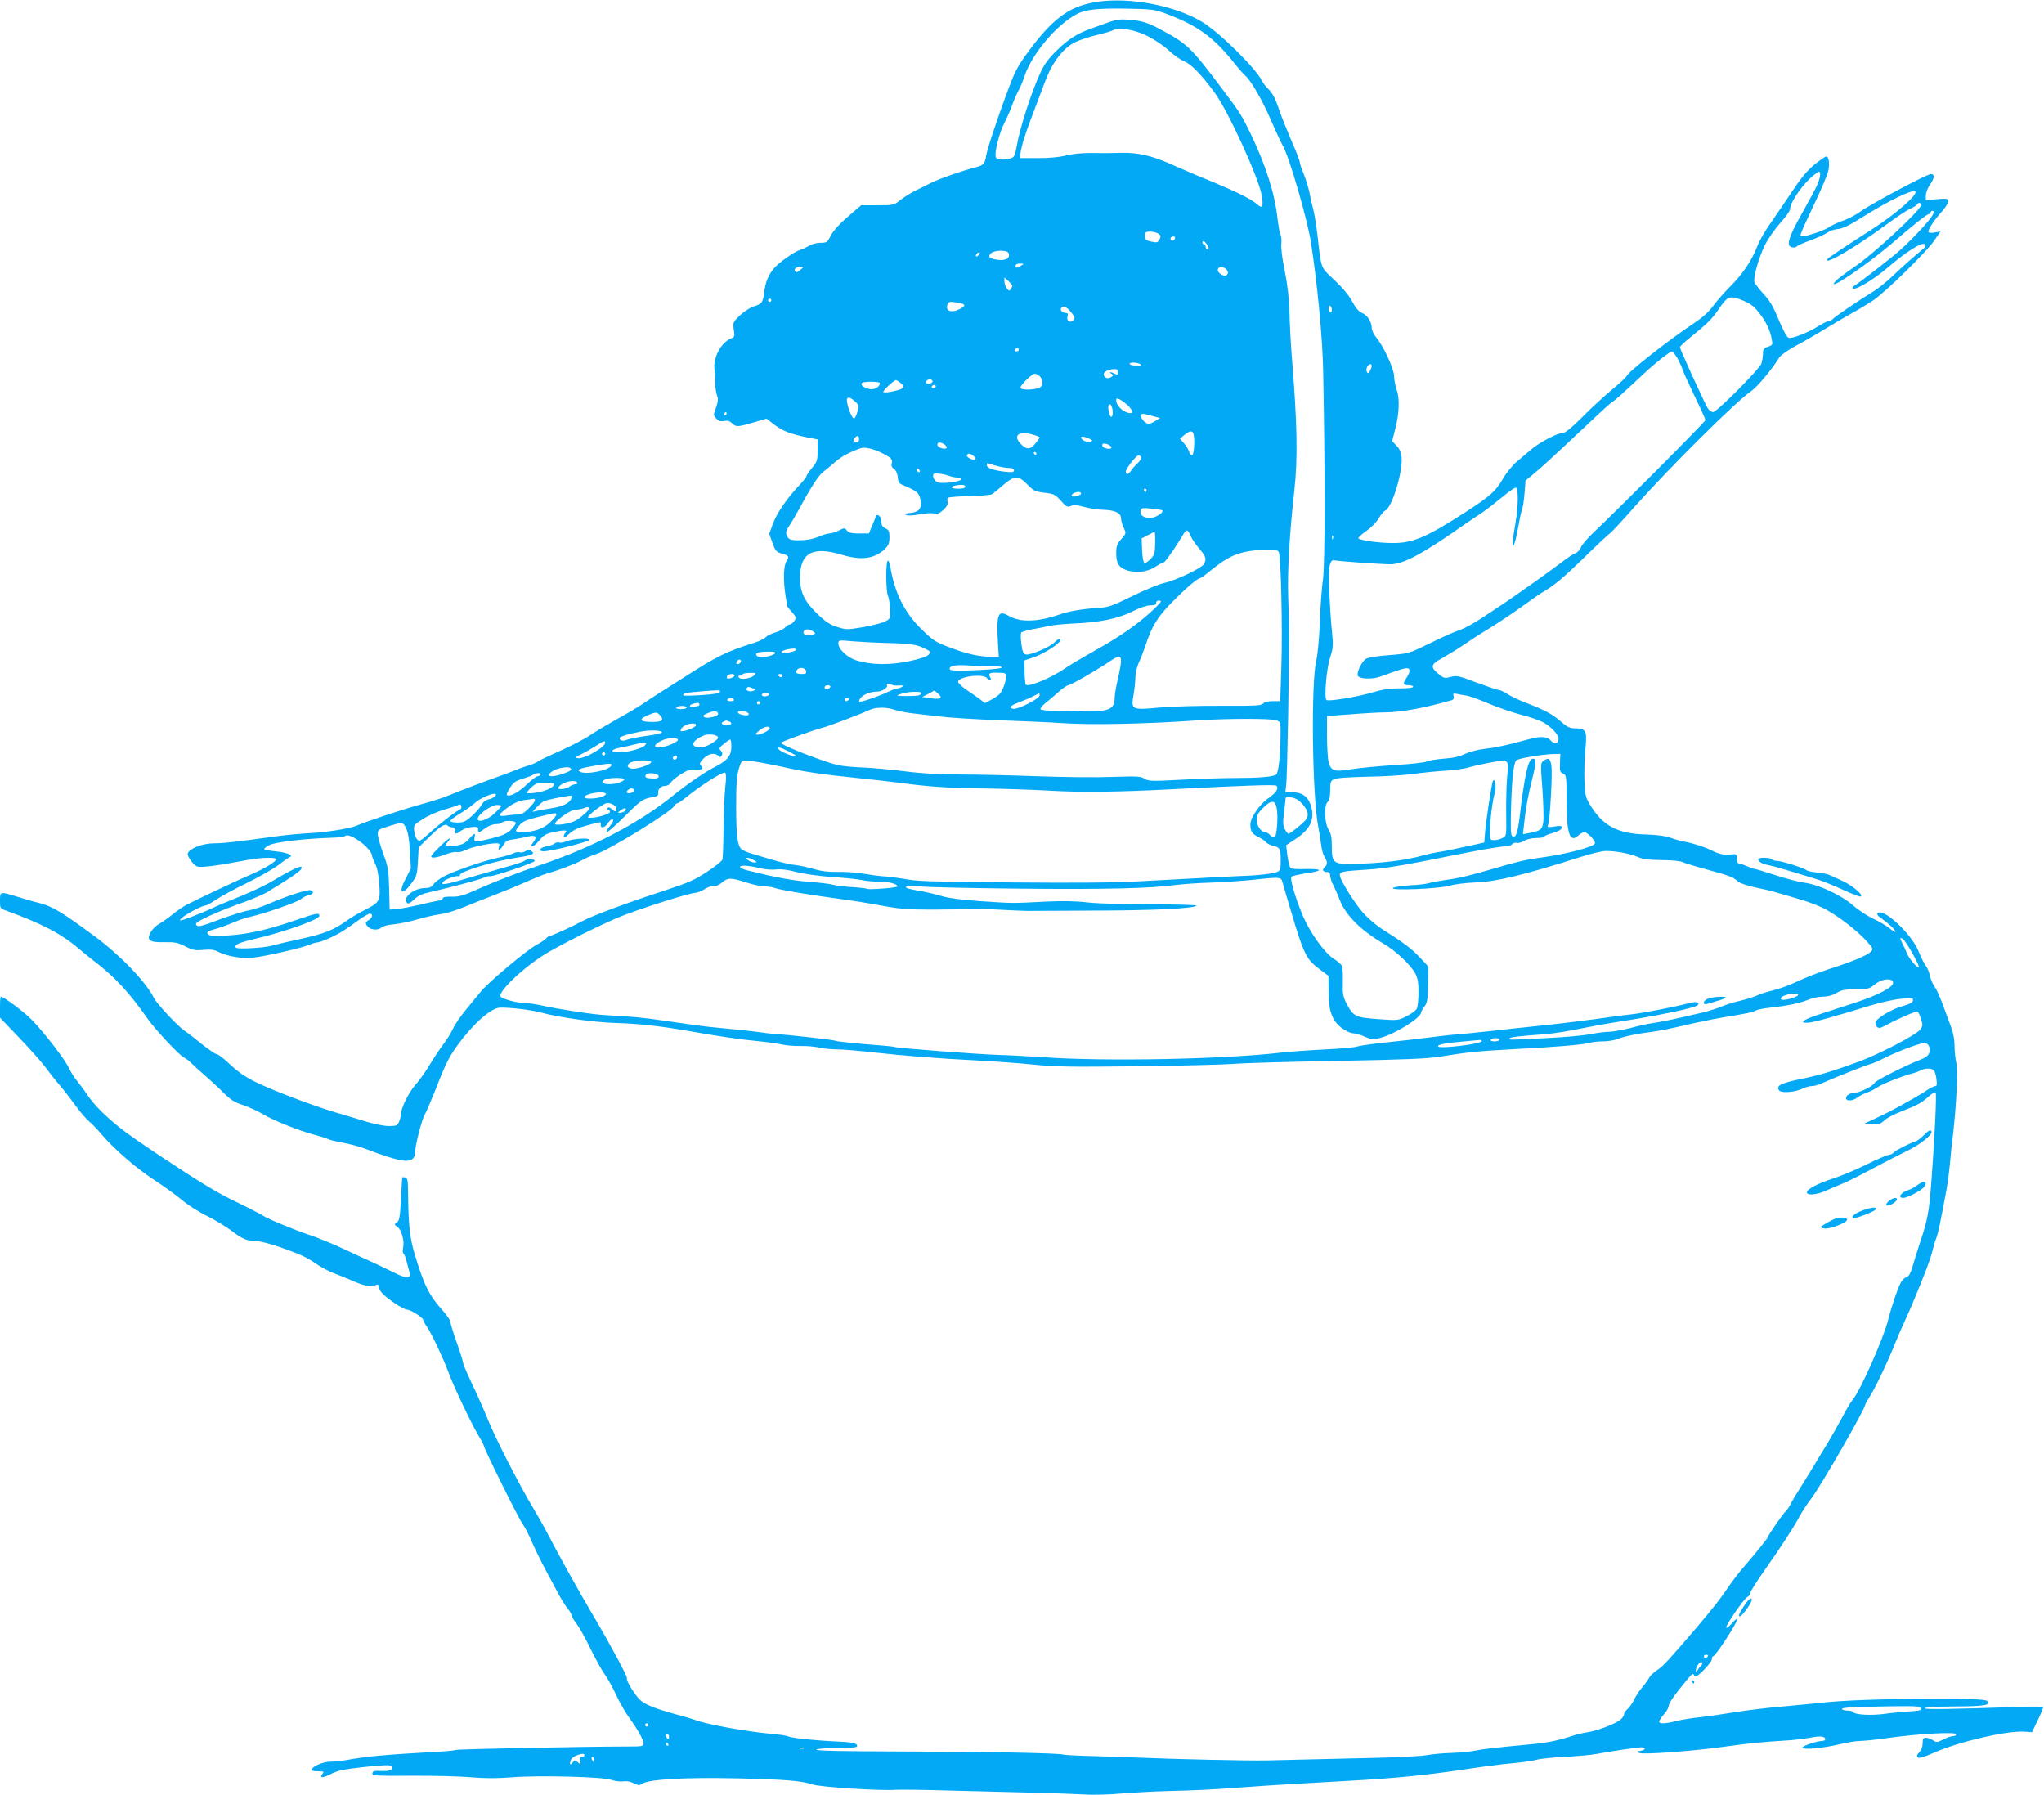 <?xml version="1.0" standalone="no"?>
<!DOCTYPE svg PUBLIC "-//W3C//DTD SVG 20010904//EN"
 "http://www.w3.org/TR/2001/REC-SVG-20010904/DTD/svg10.dtd">
<svg version="1.0" xmlns="http://www.w3.org/2000/svg"
 width="1280pt" height="1124pt" viewBox="0 0 1280 1124"
 preserveAspectRatio="xMidYMid meet">
<g transform="translate(0,1124) scale(0.1,-0.1)"
fill="#03a9f4" stroke="none">
<path d="M6880 11230 c-170 -24 -270 -91 -415 -279 -68 -89 -100 -140 -125
-203 -65 -164 -157 -434 -164 -480 -8 -52 -17 -63 -61 -74 -71 -17 -234 -73
-282 -98 -29 -14 -76 -38 -105 -52 -28 -14 -69 -40 -91 -57 -38 -31 -42 -32
-142 -32 l-102 0 -47 -40 c-85 -72 -126 -115 -146 -155 -19 -37 -24 -40 -62
-40 -22 0 -55 -8 -72 -19 -17 -10 -42 -22 -56 -26 -37 -11 -133 -79 -164 -116
-35 -42 -53 -86 -61 -153 -8 -61 -13 -68 -68 -86 -22 -7 -59 -32 -84 -55 -43
-42 -44 -44 -38 -89 7 -42 5 -46 -17 -55 -60 -23 -113 -119 -104 -190 3 -25 5
-67 5 -92 0 -25 5 -58 11 -74 8 -22 7 -39 -6 -76 -17 -47 -17 -49 1 -69 15
-16 27 -20 49 -16 22 5 35 1 52 -15 25 -24 32 -23 146 10 l68 20 52 -40 c53
-39 100 -57 211 -79 l57 -11 0 -69 c0 -63 -3 -71 -35 -110 -19 -23 -35 -46
-35 -52 0 -5 -22 -33 -49 -61 -76 -82 -136 -169 -161 -237 l-23 -62 20 -56
c18 -50 24 -58 56 -67 48 -13 51 -19 32 -49 -19 -29 -21 -124 -5 -221 5 -33
10 -61 10 -62 0 -1 13 -17 30 -36 27 -31 28 -35 14 -55 -8 -12 -21 -22 -28
-22 -7 0 -21 -8 -30 -19 -9 -10 -37 -24 -61 -31 -24 -7 -51 -20 -60 -30 -8 -9
-41 -25 -73 -35 -173 -54 -238 -87 -437 -215 -44 -28 -103 -65 -131 -83 -29
-18 -83 -53 -120 -78 -38 -26 -116 -72 -173 -103 -57 -32 -131 -76 -164 -98
-33 -23 -114 -65 -181 -95 -66 -29 -131 -60 -145 -69 -14 -10 -39 -20 -55 -25
-17 -4 -58 -18 -91 -32 -33 -13 -107 -41 -165 -61 -58 -21 -139 -52 -180 -68
-110 -45 -134 -53 -255 -87 -108 -30 -351 -111 -390 -130 -36 -17 -188 -42
-290 -47 -55 -3 -147 -11 -205 -19 -276 -38 -341 -45 -397 -45 -64 0 -137 -24
-161 -53 -11 -13 -9 -21 10 -51 13 -20 33 -39 46 -42 21 -6 124 6 237 28 113
21 153 27 203 27 28 1 52 -3 52 -8 0 -15 -74 -60 -165 -99 -88 -38 -308 -142
-393 -185 -24 -12 -66 -41 -94 -64 -28 -23 -66 -49 -84 -59 -18 -10 -41 -33
-50 -50 -28 -51 -9 -65 85 -63 66 1 84 -2 131 -26 47 -24 62 -27 114 -22 46 4
68 1 95 -13 56 -28 147 -43 215 -36 79 9 302 60 351 80 20 9 45 16 55 16 9 0
46 14 81 30 63 30 83 43 183 115 27 19 55 35 62 35 21 0 17 -28 -6 -40 -24
-13 -25 -23 -4 -44 19 -20 68 -21 83 -2 6 7 41 16 77 19 36 4 103 17 148 31
44 13 106 27 136 31 52 7 116 28 240 80 30 12 93 37 140 55 47 18 126 51 175
73 50 22 104 44 120 48 70 19 178 60 217 82 24 14 66 32 95 41 84 28 474 268
486 301 4 8 11 15 17 15 6 0 34 19 63 43 91 74 228 160 239 149 6 -6 6 -38 0
-88 -5 -44 -10 -160 -11 -259 -1 -99 -4 -188 -7 -197 -3 -9 -46 -44 -96 -76
-76 -51 -118 -69 -267 -118 -222 -72 -451 -157 -510 -189 -65 -35 -197 -95
-209 -95 -5 0 -15 -7 -23 -16 -7 -8 -33 -26 -58 -39 -60 -31 -298 -231 -348
-291 -21 -26 -65 -79 -97 -118 -32 -39 -68 -91 -79 -116 -11 -25 -39 -70 -62
-100 -23 -30 -61 -88 -85 -128 -24 -40 -63 -95 -87 -122 -43 -48 -93 -150 -93
-189 0 -11 -5 -32 -12 -46 -10 -22 -17 -25 -63 -25 -28 0 -89 12 -136 26 -46
14 -127 39 -180 54 -117 33 -365 125 -474 175 -99 44 -144 74 -217 142 -31 29
-63 53 -71 53 -8 0 -49 28 -92 62 -43 35 -92 73 -109 84 -45 31 -172 167 -192
206 -51 101 -210 267 -371 386 -205 151 -264 187 -343 207 -36 9 -100 27 -143
41 -107 33 -107 33 -107 -25 0 -49 0 -49 43 -64 218 -79 344 -145 451 -237 23
-19 61 -51 86 -70 138 -105 226 -200 345 -369 45 -65 194 -224 224 -240 14 -8
35 -23 47 -35 11 -12 51 -48 89 -81 38 -33 92 -83 119 -111 40 -40 66 -56 119
-73 37 -13 93 -38 124 -57 66 -40 230 -105 323 -129 35 -9 73 -21 83 -26 10
-6 53 -16 97 -24 43 -8 107 -25 142 -39 100 -39 185 -66 232 -72 49 -7 76 11
76 53 0 42 39 195 59 233 11 19 38 82 61 140 70 179 90 219 143 293 96 133
211 236 267 238 61 2 191 -13 255 -30 118 -32 337 -62 475 -66 135 -4 273 -19
440 -48 199 -35 338 -56 450 -66 52 -5 117 -14 143 -20 27 -6 81 -11 120 -10
40 1 92 -4 117 -10 25 -6 74 -11 110 -11 36 0 144 -9 240 -20 198 -22 383 -36
646 -50 100 -5 253 -16 342 -25 135 -14 237 -16 643 -11 266 3 543 10 614 15
72 6 369 14 660 19 394 7 554 14 625 25 175 29 244 36 450 47 279 14 450 29
491 40 19 6 57 10 86 10 29 0 70 6 90 14 46 18 124 34 221 46 40 5 128 23 195
39 67 16 176 39 242 50 167 28 187 32 210 44 11 6 52 14 90 18 110 12 186 28
237 49 26 11 68 20 94 20 31 0 59 8 83 22 28 18 52 23 106 24 98 1 98 1 139
33 45 36 111 39 111 7 0 -27 -95 -77 -229 -121 -61 -20 -162 -53 -224 -73
-112 -36 -144 -59 -77 -55 33 2 162 38 390 108 67 20 153 39 194 42 67 6 73 4
70 -12 -3 -13 -23 -23 -67 -35 -64 -18 -157 -73 -167 -99 -3 -8 1 -21 8 -29
13 -12 20 -11 53 7 91 48 194 92 202 87 5 -3 15 -23 22 -46 12 -37 12 -43 -6
-67 -24 -32 -258 -154 -384 -200 -182 -66 -246 -85 -365 -109 -125 -26 -156
-43 -133 -72 15 -17 104 -10 148 13 16 8 41 15 55 15 15 0 41 7 58 15 68 31
283 117 307 122 14 3 55 20 93 40 75 38 221 93 248 93 26 0 41 -33 30 -63 -7
-18 -26 -31 -65 -46 -79 -29 -276 -130 -276 -140 0 -14 -90 -61 -117 -61 -32
0 -63 -17 -63 -35 0 -21 42 -19 71 3 13 11 40 24 59 31 19 6 51 22 70 35 33
22 150 68 215 85 17 4 40 13 52 19 25 14 62 15 80 4 7 -5 16 -29 19 -55 5 -37
4 -47 -7 -47 -8 0 -32 -12 -54 -27 -35 -24 -108 -66 -220 -126 -16 -9 -61 -31
-100 -49 l-70 -33 49 -3 c41 -3 53 1 76 23 14 14 61 39 103 55 103 40 131 55
176 96 25 22 40 30 43 22 6 -17 -7 -287 -26 -538 -15 -208 -24 -258 -76 -410
-15 -47 -35 -111 -44 -142 -11 -38 -22 -59 -35 -63 -11 -3 -26 -16 -34 -29
-18 -27 -59 -146 -82 -236 -32 -126 -176 -449 -224 -505 -10 -11 -41 -63 -68
-115 -28 -52 -69 -124 -91 -160 -22 -36 -62 -101 -88 -145 -27 -44 -60 -98
-74 -120 -42 -66 -49 -78 -70 -117 -11 -20 -24 -40 -30 -43 -11 -7 -110 -150
-110 -160 0 -6 -84 -110 -154 -190 -24 -27 -65 -81 -92 -120 -54 -80 -89 -124
-191 -245 -183 -214 -220 -254 -255 -276 -20 -13 -43 -34 -49 -46 -7 -13 -26
-40 -43 -60 -18 -20 -42 -56 -53 -80 -12 -24 -31 -51 -43 -60 -11 -10 -20 -24
-20 -31 0 -8 -9 -22 -20 -32 -28 -26 -148 -72 -206 -80 -27 -4 -69 -14 -94
-22 -92 -30 -156 -44 -254 -53 -233 -22 -314 -31 -359 -41 -26 -6 -91 -12
-145 -14 -53 -1 -124 -8 -157 -14 -33 -6 -179 -14 -325 -17 -283 -7 -479 -11
-680 -16 -123 -2 -548 7 -785 17 -66 3 -200 7 -298 10 -98 2 -181 7 -186 9
-15 10 -493 19 -1018 20 -350 1 -532 4 -530 11 1 6 52 10 126 10 83 0 126 4
128 11 6 18 -26 26 -117 30 -139 6 -283 21 -310 31 -14 6 -61 14 -105 17 -159
14 -412 60 -481 87 -16 6 -69 22 -119 35 -141 39 -201 63 -233 97 -35 38 -84
121 -76 129 6 7 -104 212 -214 398 -83 140 -217 380 -284 510 -21 41 -62 113
-90 160 -84 139 -233 430 -278 541 -23 57 -68 160 -101 228 -32 68 -59 130
-59 138 0 8 -18 66 -40 128 -22 62 -40 121 -40 130 0 9 -21 40 -47 69 -86 95
-119 162 -177 357 -29 96 -38 180 -40 354 -1 105 -3 120 -18 123 -10 2 -18 2
-19 0 -1 -2 -4 -63 -8 -135 -6 -113 -10 -135 -25 -146 -18 -13 -18 -14 3 -29
26 -19 45 -88 35 -131 -3 -16 -2 -32 3 -36 5 -3 14 -26 20 -51 6 -25 14 -55
18 -67 12 -38 -20 -39 -88 -5 -34 17 -91 44 -127 61 -36 16 -124 57 -195 90
-72 34 -171 74 -220 90 -86 28 -269 104 -290 121 -5 4 -53 29 -105 55 -146 71
-159 79 -245 130 -131 78 -455 294 -530 353 -105 83 -172 150 -218 217 -22 33
-53 74 -68 92 -15 18 -36 52 -47 75 -22 50 -150 217 -231 301 -46 48 -178 147
-196 147 -3 0 -5 -30 -5 -66 l0 -66 121 -126 c67 -70 140 -152 162 -182 22
-30 61 -80 87 -110 26 -30 72 -89 102 -131 31 -42 69 -86 84 -98 16 -13 51
-49 79 -82 77 -91 215 -211 328 -285 56 -36 135 -93 175 -126 39 -33 111 -79
160 -102 48 -24 114 -64 148 -89 72 -55 101 -67 157 -67 23 0 93 -18 155 -40
129 -46 158 -59 227 -106 28 -19 73 -43 100 -53 28 -11 83 -33 123 -50 74 -33
114 -40 145 -27 12 6 17 4 17 -7 0 -8 9 -26 20 -40 26 -33 137 -107 160 -107
22 0 100 -50 100 -64 0 -5 12 -27 26 -47 29 -42 105 -205 134 -285 27 -76 143
-320 184 -388 20 -33 36 -64 36 -68 0 -17 219 -458 243 -490 14 -18 39 -67 56
-108 18 -41 55 -118 83 -170 28 -52 66 -124 85 -159 19 -35 45 -77 58 -93 14
-16 25 -35 25 -42 0 -7 13 -30 29 -50 16 -20 55 -89 86 -153 32 -65 72 -138
90 -163 18 -25 52 -85 74 -133 23 -49 59 -112 80 -140 53 -73 91 -140 91 -163
0 -18 -8 -19 -117 -19 -229 0 -1038 -16 -1055 -21 -9 -3 -43 -7 -75 -9 -399
-23 -473 -30 -622 -56 -30 -5 -73 -9 -95 -9 -42 0 -107 -28 -114 -48 -2 -8 11
-12 38 -12 37 0 41 -2 30 -15 -23 -28 -1 -29 52 -2 43 22 82 30 211 44 125 13
160 14 169 5 20 -20 -9 -33 -67 -30 -40 2 -50 0 -53 -14 -3 -16 16 -17 240
-16 134 1 302 -3 373 -9 92 -8 167 -8 255 -1 169 14 573 4 630 -16 23 -8 57
-12 75 -9 20 3 44 -1 64 -12 29 -14 35 -15 54 -2 41 27 276 40 586 33 309 -7
411 -15 481 -39 49 -16 424 -40 520 -33 30 2 188 0 350 -5 162 -4 394 -10 515
-13 121 -3 263 -8 315 -11 52 -4 158 -1 235 6 77 6 203 13 280 15 171 4 284 9
480 24 176 13 398 26 655 40 297 16 493 36 740 73 91 14 220 31 287 37 67 6
137 16 155 22 18 6 96 14 173 18 77 4 167 12 200 18 90 17 258 42 283 42 32 0
27 -18 -5 -22 -25 -4 -26 -5 -9 -13 27 -12 337 11 543 40 152 21 208 27 412
40 35 3 90 10 122 16 59 12 89 8 89 -11 0 -5 -8 -10 -17 -10 -35 0 -132 -33
-126 -43 8 -14 131 -2 233 22 47 12 105 21 130 21 25 0 108 9 185 20 180 25
415 38 415 22 0 -7 -9 -12 -20 -12 -12 0 -39 -9 -61 -21 -37 -19 -42 -19 -64
-5 -14 9 -33 16 -45 16 -16 0 -20 -6 -20 -35 0 -22 -8 -43 -21 -56 -15 -15
-18 -24 -10 -32 8 -8 38 1 106 31 155 68 452 137 560 130 l50 -3 36 75 c20 41
35 78 33 81 -2 4 -57 5 -121 3 -474 -16 -623 -18 -620 -9 2 6 76 10 191 11
187 1 226 8 199 35 -24 24 -795 16 -1028 -11 -49 -5 -166 -17 -260 -25 -93 -8
-224 -24 -290 -35 -66 -11 -163 -25 -215 -31 -52 -5 -120 -16 -151 -24 -68
-18 -109 -19 -109 -4 0 6 14 27 30 46 17 18 30 43 30 54 0 11 28 55 62 97 90
112 87 110 98 92 8 -12 19 -6 60 35 27 27 50 57 50 67 0 10 4 18 8 18 15 0
152 212 152 233 -1 6 -16 -6 -35 -27 -19 -22 -35 -33 -35 -25 0 19 111 179
132 190 10 5 18 17 18 25 0 8 42 74 93 147 101 143 176 258 220 340 16 29 48
77 71 107 57 73 336 559 336 584 0 4 15 30 33 59 37 60 111 216 157 332 18 44
45 107 61 140 15 33 35 78 44 100 77 184 115 284 125 328 7 29 18 68 26 87 12
31 25 95 64 305 6 33 16 105 21 160 5 55 13 136 19 180 21 178 32 406 21 450
-6 24 -11 71 -11 105 0 40 -8 83 -23 123 -13 34 -29 78 -36 97 -34 94 -51 131
-69 157 -11 16 -23 45 -27 66 -4 20 -15 48 -25 60 -10 13 -31 54 -45 90 -44
110 -221 275 -256 240 -7 -7 0 -18 23 -33 44 -31 88 -72 88 -83 0 -5 -17 5
-39 22 -21 17 -67 44 -102 60 -35 16 -93 54 -128 85 -75 64 -215 129 -305 140
-32 4 -112 25 -179 47 -66 21 -124 39 -130 39 -5 0 -23 6 -40 14 -18 8 -41 16
-52 18 -15 3 -20 11 -18 31 2 25 -7 33 -32 27 -33 -7 -77 1 -115 20 -49 25
-115 47 -180 60 -25 4 -65 16 -90 25 -29 11 -83 18 -150 20 -184 5 -276 55
-358 195 -23 39 -27 58 -30 145 -2 55 1 143 6 195 12 114 4 130 -63 130 -34 0
-50 7 -91 43 -56 48 -104 73 -219 117 -44 17 -97 42 -117 56 -21 13 -44 24
-52 24 -8 0 -70 21 -138 46 -113 43 -126 46 -163 36 -37 -10 -43 -9 -75 17
-55 44 -51 62 21 100 33 19 91 54 128 79 36 25 113 75 171 110 58 36 149 97
203 136 54 39 106 75 115 81 80 45 138 93 272 224 85 83 158 151 161 151 4 0
74 75 155 167 227 254 631 656 730 724 38 26 127 132 176 210 9 15 54 47 100
72 46 24 126 70 178 102 52 32 131 78 175 103 44 24 105 61 135 81 74 49 333
302 382 374 l40 58 -35 -6 c-19 -4 -37 -3 -40 2 -7 12 33 73 85 130 21 24 38
51 38 62 0 18 -5 19 -70 14 l-70 -6 0 29 c0 16 11 46 25 66 30 44 32 68 6 68
-24 0 -375 -187 -440 -234 -27 -20 -76 -46 -108 -57 -32 -11 -74 -30 -94 -44
-32 -21 -136 -55 -168 -55 -14 0 -9 13 83 208 42 88 80 179 85 201 10 46 4 91
-13 91 -6 0 -39 -23 -73 -50 -45 -37 -83 -82 -140 -168 -43 -64 -104 -154
-136 -200 -33 -46 -70 -110 -82 -143 -36 -92 -90 -172 -168 -251 -40 -40 -90
-97 -111 -126 -26 -36 -67 -72 -120 -107 -155 -103 -409 -302 -419 -329 -3 -7
-45 -47 -94 -87 -48 -40 -132 -117 -185 -171 -63 -63 -105 -98 -119 -98 -34 0
-146 -58 -199 -103 -27 -23 -69 -59 -94 -80 -25 -21 -64 -69 -85 -106 -45 -77
-82 -110 -233 -207 -245 -158 -329 -194 -455 -194 -83 0 -203 16 -216 29 -4 4
17 24 47 45 32 22 66 56 80 81 14 23 32 45 40 48 43 17 112 244 103 335 -3 29
-13 53 -32 72 l-27 28 21 83 c24 96 27 187 6 244 -8 22 -14 58 -15 80 0 45
-67 190 -113 244 -15 18 -27 44 -27 57 0 39 -26 80 -60 94 -21 9 -40 30 -62
72 -20 38 -60 86 -111 134 -90 85 -82 64 -107 284 -6 52 -17 120 -24 150 -8
30 -20 82 -26 115 -7 33 -23 85 -36 116 -13 31 -24 64 -24 72 0 9 -25 73 -56
144 -30 70 -63 153 -73 183 -23 71 -43 110 -71 135 -12 11 -29 33 -36 48 -45
85 -268 305 -378 371 -166 100 -443 154 -646 126z m420 -75 c200 -74 304 -150
437 -320 22 -27 48 -57 58 -65 36 -30 108 -153 161 -276 30 -69 65 -145 78
-168 39 -67 152 -455 175 -601 41 -263 73 -599 77 -810 12 -593 12 -1204 -1
-1300 -8 -55 -17 -179 -20 -275 -4 -97 -14 -202 -22 -235 -34 -137 -26 -844
12 -1040 7 -38 16 -92 19 -119 3 -27 13 -60 21 -72 19 -29 19 -48 0 -64 -18
-15 -11 -30 16 -30 13 0 19 -7 19 -23 0 -12 9 -41 21 -62 11 -22 29 -62 39
-90 36 -94 133 -191 272 -272 78 -45 173 -135 201 -188 16 -31 20 -58 20 -120
0 -45 -5 -90 -11 -101 -6 -11 -35 -32 -64 -47 -52 -26 -54 -27 -175 -18 -143
10 -158 17 -198 93 -25 47 -28 63 -26 137 1 47 -1 92 -4 101 -3 9 -27 31 -54
48 -60 39 -154 172 -198 282 -44 106 -76 221 -66 231 5 5 46 14 91 21 45 6 82
15 82 20 0 6 -37 8 -85 7 -47 -2 -89 1 -94 6 -5 6 -14 40 -19 77 l-8 66 62 41
c95 62 123 133 88 221 -19 48 -55 70 -114 70 l-41 0 5 43 c4 23 9 227 13 452
7 491 7 526 0 725 -6 155 8 396 38 665 23 210 19 422 -16 850 -6 72 -12 191
-14 266 -3 95 -12 176 -30 265 -16 76 -24 145 -21 168 2 22 0 48 -5 58 -6 10
-14 56 -19 101 -18 159 -73 331 -167 527 -57 118 -69 137 -173 275 -210 279
-221 289 -410 390 -61 32 -106 46 -173 51 -61 5 -83 3 -142 -18 -38 -14 -86
-31 -105 -38 -84 -30 -140 -65 -209 -133 -57 -55 -82 -89 -108 -147 -54 -117
-128 -345 -146 -455 -11 -60 -16 -70 -37 -76 -46 -13 -88 -10 -94 7 -10 26 21
152 55 217 17 34 40 86 50 116 11 30 28 69 38 86 10 17 26 56 36 86 45 140
204 328 332 393 53 27 130 35 308 32 158 -3 175 -5 245 -31z m-117 -139 c44
-22 103 -61 135 -91 32 -30 77 -61 100 -70 42 -17 109 -86 189 -196 83 -113
272 -525 293 -637 13 -74 7 -91 -24 -64 -44 40 -145 88 -391 188 -33 14 -89
38 -125 54 -137 63 -228 85 -332 83 -90 -2 -98 -2 -203 -1 -53 0 -115 -6 -151
-16 -40 -10 -102 -16 -173 -16 l-111 0 0 25 c0 13 10 55 21 92 20 63 36 106
136 369 44 116 112 204 186 240 29 14 90 34 136 45 46 11 91 24 100 29 34 21
132 6 214 -34z m4198 -932 c-12 -26 -52 -101 -90 -168 -72 -126 -97 -187 -87
-211 6 -16 41 -20 50 -6 3 4 40 21 83 36 43 16 90 37 105 48 15 11 44 21 66
23 29 2 72 22 159 77 170 106 316 176 328 157 13 -20 -124 -140 -259 -227
-193 -124 -287 -187 -292 -195 -29 -47 186 80 380 224 54 40 115 80 136 90 21
9 41 21 44 27 11 18 28 13 24 -7 -6 -33 -297 -303 -408 -378 -58 -40 -114 -81
-124 -93 -75 -83 203 105 368 249 114 99 204 170 215 170 6 0 11 5 11 10 0 6
5 10 10 10 25 0 4 -35 -75 -121 -47 -51 -120 -122 -162 -156 -98 -79 -229
-180 -251 -192 -9 -5 -13 -13 -9 -17 14 -15 136 59 220 132 110 95 214 161
230 145 9 -10 6 -17 -13 -32 -43 -35 -123 -105 -192 -171 -36 -34 -88 -76
-115 -92 -84 -51 -241 -157 -254 -172 -6 -8 -18 -14 -27 -14 -8 0 -36 -14 -62
-30 -63 -41 -168 -82 -189 -75 -11 3 -35 47 -62 112 -33 81 -56 121 -95 162
-28 31 -53 64 -57 73 -10 27 27 158 67 237 20 39 63 100 96 137 33 36 60 75
60 85 0 45 87 167 153 216 31 23 32 24 35 4 2 -11 -6 -41 -17 -67z m-4127
-307 c16 -11 17 -17 7 -36 -10 -19 -18 -21 -44 -15 -44 9 -47 12 -47 40 0 21
5 24 33 24 18 0 41 -6 51 -13z m104 -29 c-6 -18 -28 -21 -28 -4 0 9 7 16 16
16 9 0 14 -5 12 -12z m198 -35 c16 -22 17 -33 4 -33 -5 0 -10 7 -10 15 0 8 -4
15 -10 15 -5 0 -10 5 -10 10 0 15 11 12 26 -7z m-1240 -58 c12 -29 -17 -48
-64 -42 -54 6 -69 19 -47 41 22 21 103 22 111 1z m-186 -10 c-7 -9 -15 -13
-17 -11 -7 7 7 26 19 26 6 0 6 -6 -2 -15z m279 -59 c-2 -2 -14 -9 -26 -15 -19
-10 -23 -9 -23 4 0 10 9 15 27 15 14 0 24 -2 22 -4z m-1398 -37 c-19 -15 -26
-17 -32 -7 -9 15 8 28 36 28 19 -1 18 -2 -4 -21z m2673 -1 c8 -13 7 -21 -1
-29 -17 -17 -65 15 -56 37 7 19 43 14 57 -8z m-1344 -97 c0 -3 -5 -13 -10 -21
-9 -13 -12 -12 -25 4 -8 11 -15 31 -15 45 l0 24 25 -23 c14 -13 25 -26 25 -29z
m4673 -166 c45 -56 72 -112 82 -168 7 -35 6 -38 -24 -48 -26 -9 -31 -16 -31
-44 0 -19 -5 -46 -10 -62 -14 -36 -279 -303 -302 -303 -10 0 -24 10 -33 23
-19 29 -175 371 -175 383 0 5 28 32 62 59 110 89 139 118 178 175 59 87 70 91
148 61 52 -21 73 -36 105 -76z m-6183 75 c0 -5 -4 -10 -10 -10 -5 0 -10 5 -10
10 0 6 5 10 10 10 6 0 10 -4 10 -10z m1173 -16 c45 -8 47 -18 7 -39 -53 -27
-93 -12 -76 30 6 17 14 18 69 9z m2337 -45 c0 -11 -4 -17 -10 -14 -5 3 -10 15
-10 26 0 11 5 17 10 14 6 -3 10 -15 10 -26z m-1636 -10 c30 -35 31 -42 13 -57
-19 -16 -40 2 -32 27 4 14 2 21 -7 21 -22 0 -41 17 -34 29 12 19 33 12 60 -20z
m-324 -239 c0 -5 -7 -10 -16 -10 -8 0 -12 5 -9 10 3 6 10 10 16 10 5 0 9 -4 9
-10z m4124 -52 c13 -24 27 -54 31 -68 4 -14 38 -89 76 -168 38 -78 69 -147 69
-152 0 -10 -577 -589 -702 -705 -35 -33 -71 -74 -78 -92 -8 -18 -24 -34 -35
-37 -11 -3 -49 -28 -85 -56 -66 -51 -289 -209 -370 -263 -25 -16 -83 -55 -130
-86 -47 -31 -107 -65 -135 -74 -55 -20 -84 -33 -227 -102 -93 -45 -103 -48
-220 -57 -71 -5 -132 -15 -144 -23 -25 -16 -57 -79 -52 -103 4 -24 91 -28 146
-7 152 56 171 60 178 41 3 -9 -4 -29 -15 -45 -28 -40 -26 -51 9 -51 17 0 30
-4 30 -10 0 -6 -36 -10 -87 -10 -64 0 -108 -7 -167 -25 -89 -27 -274 -58 -289
-48 -16 10 -1 192 22 265 20 61 21 76 11 175 -16 166 -22 375 -12 408 7 22 14
29 28 27 28 -6 281 -24 344 -25 85 -2 201 59 488 261 26 17 70 47 97 65 28 19
83 62 124 96 40 34 79 60 85 58 15 -5 14 -124 -3 -217 -21 -122 -24 -156 -13
-145 6 6 18 52 27 103 9 51 20 105 26 119 5 15 13 62 16 105 l6 79 51 42 c50
41 125 110 361 332 64 61 124 115 134 120 16 10 60 49 201 181 70 65 158 134
171 134 4 0 19 -19 33 -42z m-3364 -38 c11 -7 6 -10 -22 -10 -20 0 -40 5 -43
10 -8 13 45 13 65 0z m1450 -11 c0 -6 -5 -20 -11 -31 -9 -16 -13 -18 -19 -7
-5 7 -4 21 1 31 11 20 29 24 29 7z m-1590 -39 c0 -17 -3 -19 -19 -10 -25 13
-41 13 -21 0 13 -9 13 -11 0 -20 -21 -14 -44 -8 -48 13 -4 18 26 35 66 36 16
1 22 -5 22 -19z m-486 -29 c24 -27 17 -64 -14 -72 -43 -12 -110 -10 -110 3 0
18 72 88 90 88 10 0 25 -9 34 -19z m-674 -30 c0 -5 -9 -11 -20 -14 -22 -6 -29
18 -7 26 14 5 27 -1 27 -12z m-200 -9 c13 -10 20 -24 16 -30 -8 -13 -115 -36
-124 -27 -7 7 66 75 79 75 4 0 17 -8 29 -18z m-130 -1 c0 -23 -34 -43 -63 -37
-35 7 -59 24 -51 37 7 12 114 12 114 0z m350 -21 c0 -5 -7 -10 -16 -10 -8 0
-12 5 -9 10 3 6 10 10 16 10 5 0 9 -4 9 -10z m-505 -94 c25 -23 26 -27 14 -65
-7 -23 -16 -41 -21 -41 -11 0 -33 51 -43 98 -8 40 12 43 50 8z m1708 -24 c15
-14 27 -32 27 -39 0 -21 -51 -5 -77 24 -13 13 -23 33 -23 44 0 17 3 18 23 8
12 -6 34 -23 50 -37z m-95 -35 c3 -40 -12 -51 -22 -14 -10 36 -7 59 7 55 6 -3
13 -21 15 -41z m-2418 -17 c0 -5 -5 -10 -11 -10 -5 0 -7 5 -4 10 3 6 8 10 11
10 2 0 4 -4 4 -10z m2665 -14 l50 -13 -34 -21 c-25 -15 -39 -18 -52 -11 -22
11 -41 44 -32 53 8 8 8 8 68 -8z m259 -113 c10 -37 3 -133 -9 -133 -7 0 -15
10 -19 23 -3 12 -17 35 -31 51 l-26 30 28 23 c34 27 50 29 57 6z m-1003 -5
c22 -6 39 -14 39 -17 0 -4 -13 -22 -28 -40 -31 -38 -56 -37 -92 2 -49 52 -7
82 81 55z m-1091 -28 c0 -19 -20 -27 -33 -13 -8 7 11 33 24 33 5 0 9 -9 9 -20z
m1450 -1 c13 -7 13 -9 -2 -14 -19 -7 -58 10 -58 26 0 10 30 4 60 -12z m-914
-33 c10 -8 16 -18 12 -21 -12 -12 -58 4 -58 20 0 19 20 19 46 1z m1044 -18 c0
-11 -31 -10 -49 1 -7 5 -11 14 -7 20 8 12 56 -6 56 -21z m-1436 -35 c58 -29
68 -40 60 -66 -4 -12 1 -24 14 -33 13 -9 22 -28 24 -52 2 -28 9 -39 27 -47 91
-38 106 -49 115 -93 11 -55 -8 -80 -68 -84 -32 -3 -37 -6 -22 -12 11 -6 43 -4
82 3 34 7 76 10 92 6 23 -5 35 0 60 23 22 20 29 35 26 49 -3 12 -1 24 5 27 5
4 66 8 134 10 68 1 130 7 138 11 8 5 39 30 70 57 72 62 96 63 153 4 39 -40 49
-44 107 -51 59 -7 67 -11 103 -51 34 -38 41 -41 62 -32 18 8 38 7 83 -6 33 -9
86 -17 118 -18 73 -1 113 -20 113 -53 0 -13 7 -40 17 -59 16 -35 16 -35 -15
-71 -27 -30 -32 -44 -32 -86 0 -63 13 -87 55 -105 60 -25 134 -18 188 16 26
17 51 30 56 30 8 0 78 101 117 168 23 41 32 40 49 -2 8 -19 33 -55 55 -81 42
-49 47 -64 29 -97 -14 -25 -175 -102 -249 -118 -30 -6 -119 -43 -197 -81 -128
-63 -150 -71 -215 -75 -97 -6 -186 -21 -239 -40 -137 -48 -248 -52 -320 -11
-72 41 -81 17 -68 -198 l4 -60 -65 3 c-79 4 -148 22 -258 64 -73 28 -94 42
-161 108 -108 106 -168 227 -196 393 -3 20 -10 37 -15 37 -14 0 -13 -196 1
-222 6 -11 11 -47 12 -81 2 -62 2 -62 -33 -79 -20 -10 -81 -25 -137 -35 -97
-16 -104 -16 -159 1 -45 14 -73 32 -122 79 -85 82 -112 138 -112 230 0 157 79
199 264 143 121 -36 203 -25 269 38 21 22 27 36 27 72 0 38 -4 46 -25 56 -18
8 -25 19 -25 38 0 36 -27 61 -36 34 -4 -11 -15 -38 -25 -61 l-18 -43 -61 0
c-46 0 -64 4 -76 18 -15 18 -17 18 -52 0 -20 -10 -46 -18 -58 -18 -12 0 -41
-9 -65 -19 -43 -19 -93 -26 -157 -23 -24 2 -35 8 -44 27 -9 21 -7 30 14 62 14
21 39 63 55 93 79 146 128 222 155 243 16 12 51 41 76 63 40 35 89 62 162 88
25 9 81 -4 134 -31z m966 -3 c0 -5 -2 -10 -4 -10 -3 0 -8 5 -11 10 -3 6 -1 10
4 10 6 0 11 -4 11 -10z m-394 -14 c10 -8 16 -18 12 -22 -11 -10 -60 14 -53 26
8 14 18 13 41 -4z m1050 -8 c4 -6 -5 -23 -22 -38 -16 -15 -34 -35 -40 -45 -15
-26 -34 -30 -34 -8 0 19 66 103 81 103 4 0 11 -5 15 -12z m-912 -53 c27 -8 64
-15 83 -15 22 0 33 -5 33 -15 0 -11 -11 -13 -52 -9 -73 8 -118 23 -118 40 0 8
1 14 3 14 1 0 24 -7 51 -15z m-474 -36 c0 -6 -4 -7 -10 -4 -5 3 -10 11 -10 16
0 6 5 7 10 4 6 -3 10 -11 10 -16z m188 -30 c13 -5 35 -9 48 -9 16 0 24 -5 22
-12 -6 -16 -126 -29 -149 -17 -19 10 -32 37 -23 50 6 10 61 3 102 -12z m96
-70 c-7 -12 -84 -12 -84 0 0 10 56 19 77 13 7 -2 10 -8 7 -13z m1136 -19 c0
-5 -2 -10 -4 -10 -3 0 -8 5 -11 10 -3 6 -1 10 4 10 6 0 11 -4 11 -10z m-410
-20 c0 -12 -48 -25 -58 -16 -8 9 18 26 41 26 9 0 17 -4 17 -10z m508 -105 c9
-8 -13 -28 -44 -41 -50 -21 -104 5 -90 43 5 13 17 14 69 8 34 -3 63 -8 65 -10z
m-44 -205 c-1 -63 -4 -74 -29 -100 -15 -16 -32 -27 -39 -24 -6 2 -12 35 -14
79 l-3 74 38 20 c21 11 40 20 43 21 3 0 5 -32 4 -70z m1113 28 c-3 -8 -6 -5
-6 6 -1 11 2 17 5 13 3 -3 4 -12 1 -19z m-339 -85 c14 -27 24 -485 16 -722
l-7 -211 -47 0 c-30 0 -52 -6 -60 -15 -11 -13 -50 -15 -259 -14 -135 1 -310
-4 -389 -11 -178 -16 -180 -15 -163 82 6 36 11 85 11 109 0 24 10 64 21 89 12
25 30 72 41 105 42 127 76 182 171 278 86 87 156 147 173 147 4 0 37 24 73 54
121 97 186 120 358 125 41 1 54 -3 61 -16z m-738 -309 c0 -3 -18 -23 -40 -44
-92 -88 -207 -170 -357 -254 -87 -49 -176 -101 -198 -117 -84 -60 -234 -123
-251 -106 -4 3 -7 39 -8 79 l-1 73 62 21 c61 21 163 87 163 105 0 15 -13 10
-39 -15 -32 -30 -146 -78 -175 -74 -18 3 -22 13 -30 66 -5 39 -5 67 0 72 6 6
37 14 69 20 33 6 80 15 105 21 25 6 92 12 150 15 166 7 280 30 370 75 47 24
92 39 114 39 25 0 36 4 36 15 0 8 7 15 15 15 8 0 15 -3 15 -6z m-2177 -188
c17 -13 16 -15 -13 -21 -34 -7 -57 5 -46 24 10 15 37 13 59 -3z m457 -72 c153
-3 190 -9 242 -35 38 -19 39 -21 23 -38 -10 -12 -55 -27 -123 -41 -120 -25
-235 -24 -329 5 -56 17 -113 70 -113 107 0 20 3 21 88 13 48 -4 143 -9 212
-11z m-567 -45 c-6 -6 -30 -13 -54 -16 -44 -6 -47 9 -4 20 40 9 70 8 58 -4z
m-130 -20 c-19 -19 -94 -31 -110 -18 -21 18 2 29 67 29 38 0 51 -3 43 -11z
m2167 -48 c0 -17 -9 -67 -20 -113 -11 -46 -20 -100 -20 -120 0 -72 -41 -87
-225 -81 -22 1 -84 2 -137 2 -53 0 -99 5 -102 10 -3 5 10 22 29 38 20 15 58
47 84 71 26 23 54 42 61 42 14 0 170 89 255 146 62 42 75 42 75 5z m-2380 0
c0 -12 -20 -25 -27 -18 -7 7 6 27 18 27 5 0 9 -4 9 -9z m1567 -32 c33 1 64 -2
67 -7 4 -6 -50 -13 -137 -17 -153 -8 -193 -6 -190 10 3 18 46 24 123 18 41 -4
103 -5 137 -4z m-1159 -31 c3 -14 -3 -18 -26 -18 -35 0 -45 9 -30 27 15 19 52
12 56 -9z m-318 -13 c0 -27 -90 -49 -105 -25 -3 6 1 10 9 10 9 0 16 4 16 8 0
4 18 8 40 9 22 1 40 0 40 -2z m1570 -20 c0 -31 -20 -87 -39 -109 -9 -10 -34
-27 -55 -38 l-39 -20 -26 21 c-14 11 -52 37 -83 58 -32 21 -58 45 -58 54 0 33
156 53 180 24 18 -21 33 -19 21 4 -14 26 -5 31 50 29 44 0 49 -3 49 -23z
m-1700 6 c0 -11 -39 -25 -47 -18 -3 3 -2 10 2 16 8 13 45 15 45 2z m300 -1 c0
-5 -4 -10 -9 -10 -6 0 -13 5 -16 10 -3 6 1 10 9 10 9 0 16 -4 16 -10z m684
-57 c4 -4 24 -6 44 -5 28 2 33 0 22 -7 -8 -6 -21 -11 -29 -11 -8 0 -38 -11
-67 -25 -57 -27 -174 -66 -174 -58 0 32 56 63 115 63 31 0 72 30 58 43 -3 4 0
7 9 7 8 0 18 -3 22 -7z m-384 -12 c0 -12 -28 -22 -34 -12 -3 5 -3 11 1 15 9 9
33 7 33 -3z m-485 -11 c18 -7 19 -8 3 -15 -22 -9 -51 1 -43 15 7 12 13 12 40
0z m-207 -22 c-3 -9 -40 -15 -114 -20 -60 -4 -111 -5 -113 -2 -11 11 16 18 96
24 137 11 135 11 131 -2z m1378 -40 c-7 -4 -34 -4 -62 1 l-49 7 39 20 38 21
23 -21 c17 -15 20 -23 11 -28z m-116 33 c0 -5 -8 -12 -17 -15 -21 -5 -133 -6
-133 0 0 2 15 8 33 13 43 12 117 13 117 2z m-955 -11 c-3 -5 -15 -10 -26 -10
-10 0 -19 5 -19 10 0 6 12 10 26 10 14 0 23 -4 19 -10z m1695 -5 c0 -19 -134
-87 -163 -83 -36 5 -22 20 40 43 32 12 72 29 88 38 37 20 35 20 35 2z m2672 0
c21 -3 84 -26 140 -50 57 -24 147 -55 200 -69 54 -14 114 -34 135 -45 53 -27
103 -79 103 -106 0 -30 -24 -38 -45 -15 -28 31 -67 33 -152 9 -118 -33 -191
-49 -269 -58 -40 -4 -93 -19 -120 -31 -33 -17 -75 -26 -134 -30 -47 -4 -94
-11 -106 -18 -11 -6 -101 -16 -200 -22 -98 -6 -220 -18 -271 -26 -107 -18
-127 -12 -143 44 -5 20 -10 94 -10 163 l0 126 153 11 c83 7 180 12 214 12 95
0 252 29 414 76 11 3 15 12 12 25 -5 17 -2 19 18 15 13 -3 41 -8 61 -11z
m-4587 -25 c4 -6 -5 -10 -20 -10 -15 0 -24 4 -20 10 3 6 12 10 20 10 8 0 17
-4 20 -10z m720 0 c-3 -5 -10 -10 -16 -10 -5 0 -9 5 -9 10 0 6 7 10 16 10 8 0
12 -4 9 -10z m-555 -20 c0 -5 -4 -10 -10 -10 -5 0 -10 5 -10 10 0 6 5 10 10
10 6 0 10 -4 10 -10z m-380 -10 c0 -5 -3 -10 -7 -10 -5 0 -18 -3 -30 -6 -13
-4 -23 -2 -23 4 0 10 19 18 48 21 6 0 12 -3 12 -9z m-80 -20 c0 -5 -16 -10
-36 -10 -21 0 -33 4 -29 10 3 6 19 10 36 10 16 0 29 -4 29 -10z m1302 -14 c24
-8 70 -17 103 -21 33 -4 110 -13 170 -20 61 -8 238 -19 395 -25 157 -6 326
-13 375 -17 172 -13 529 -6 840 16 190 13 476 14 509 1 25 -9 26 -12 25 -97
-1 -130 -13 -233 -28 -243 -23 -14 -112 -21 -257 -21 -77 0 -229 -5 -340 -11
-185 -10 -203 -9 -227 7 -24 15 -46 16 -199 11 -95 -4 -306 -2 -468 4 -162 6
-380 11 -485 11 -130 0 -240 6 -349 20 -87 11 -207 22 -266 24 -58 2 -128 9
-153 15 -83 18 -357 125 -357 139 0 7 220 86 265 96 31 7 235 84 290 110 39
18 104 19 157 1z m-1105 -23 c6 -16 -65 -35 -86 -23 -13 7 -10 12 19 24 39 17
61 17 67 -1z m191 -1 c3 -10 -5 -13 -29 -10 -18 2 -34 9 -37 16 -3 10 5 13 29
10 18 -2 34 -9 37 -16z m-554 -11 c26 -29 12 -41 -47 -41 -78 0 -91 14 -37 39
57 25 63 25 84 2z m430 -37 c26 -10 18 -24 -14 -24 -30 0 -41 14 -17 23 6 3
13 6 14 6 1 1 8 -2 17 -5z m-206 -26 c-5 -15 -85 -44 -95 -34 -4 4 3 16 16 27
26 21 85 27 79 7z m462 -18 c0 -12 -54 -40 -77 -40 -15 1 -13 5 10 25 28 25
67 34 67 15z m-675 -25 c0 -5 -43 -16 -95 -22 -52 -7 -107 -18 -122 -24 -26
-11 -48 -6 -48 10 0 9 55 26 130 40 57 12 135 9 135 -4z m352 -32 c5 -14 -76
-63 -105 -63 -72 0 -66 39 12 74 31 14 87 8 93 -11z m-252 -13 c8 -13 -78 -50
-117 -50 -38 0 -33 19 13 42 38 19 95 23 104 8z m335 -44 c0 -56 -25 -88 -98
-125 -60 -29 -182 -112 -267 -182 -217 -175 -505 -325 -840 -438 -115 -38
-281 -102 -385 -149 -88 -39 -114 -47 -162 -46 -36 1 -56 -3 -55 -10 1 -6 -9
-12 -23 -14 -14 -2 -70 -14 -125 -27 -55 -13 -119 -25 -142 -27 l-43 -3 -3
130 c-3 117 -7 139 -37 220 -18 50 -33 103 -34 120 -1 27 3 31 50 46 105 34
108 34 127 -7 12 -23 20 -73 24 -144 l6 -108 -34 -66 c-49 -94 -20 -107 43
-19 27 36 31 51 35 129 l5 89 57 56 c75 74 108 96 124 80 6 -6 19 -11 29 -11
11 0 18 -7 18 -20 0 -25 4 -25 38 -1 15 11 45 21 67 23 33 2 40 0 39 -14 -2
-24 6 -23 46 7 20 15 47 25 66 25 18 0 36 5 39 10 9 15 85 13 85 -3 0 -7 -15
-27 -32 -44 -25 -23 -54 -36 -120 -52 -110 -27 -111 -27 -106 4 7 33 0 32 -36
-9 -25 -27 -42 -35 -84 -41 -62 -8 -72 -3 -47 25 10 11 14 20 9 20 -11 0 -114
-101 -114 -112 0 -13 33 -9 89 12 29 12 61 18 71 15 11 -3 36 3 57 13 36 19
144 42 192 42 18 0 21 -4 16 -20 -10 -30 8 -24 27 9 13 24 25 31 65 36 26 4
65 11 87 17 50 12 63 0 36 -35 -16 -20 -18 -27 -7 -27 7 0 28 18 45 39 25 31
42 41 82 50 70 15 98 15 82 -1 -7 -7 -12 -19 -12 -27 0 -10 11 -4 33 17 23 23
55 38 106 52 98 27 96 27 93 8 -4 -27 25 -22 44 7 16 25 34 33 34 16 0 -5 -12
-23 -26 -40 -14 -17 -20 -31 -13 -31 6 0 53 41 103 91 108 108 120 117 177
127 35 6 43 12 41 26 -4 24 16 46 44 46 13 0 28 8 33 19 6 10 34 34 62 52 41
26 62 33 96 31 44 -2 52 5 31 26 -9 9 -5 19 17 42 30 32 71 40 93 18 10 -10
15 -10 22 2 6 10 4 20 -6 30 -13 13 -11 18 18 42 18 15 36 28 41 28 4 0 7 -20
7 -44z m-790 25 c0 -30 -133 -105 -173 -98 -18 3 -15 7 23 25 25 12 65 35 90
51 49 32 60 36 60 22z m250 -16 c-18 -21 -104 -45 -164 -45 -61 0 -51 19 16
31 24 4 59 12 78 17 19 6 46 10 59 11 20 1 21 -1 11 -14z m901 -41 c28 -14 49
-27 47 -30 -8 -7 -96 27 -109 42 -18 22 4 18 62 -12z m-1151 -14 c0 -5 -4 -10
-10 -10 -5 0 -10 5 -10 10 0 6 5 10 10 10 6 0 10 -4 10 -10z m5979 -57 c-2
-50 0 -58 19 -66 21 -10 22 -15 22 -165 0 -211 20 -273 74 -223 12 11 29 21
37 21 20 0 72 -55 67 -70 -7 -23 -178 -68 -343 -90 -89 -12 -144 -25 -290 -68
-138 -41 -217 -60 -305 -72 -41 -6 -88 -15 -105 -20 -16 -5 -69 -11 -116 -13
-48 -3 -95 -10 -105 -16 -30 -19 287 -6 356 14 30 9 102 18 160 20 127 4 302
46 660 160 63 20 133 37 155 37 60 1 155 -17 200 -37 30 -14 67 -19 150 -20
61 0 119 -6 130 -12 11 -6 80 -27 154 -47 140 -38 164 -47 196 -76 11 -10 57
-25 102 -35 45 -9 110 -24 145 -35 35 -10 104 -30 153 -45 50 -15 118 -41 151
-60 82 -45 199 -136 253 -197 43 -48 43 -50 25 -68 -24 -23 -118 -62 -259
-107 -60 -19 -150 -54 -200 -78 -49 -23 -117 -48 -150 -55 -33 -8 -76 -21 -95
-30 -19 -9 -68 -25 -109 -35 -41 -9 -95 -26 -120 -37 -25 -11 -80 -28 -121
-38 -151 -36 -256 -58 -305 -65 -27 -3 -92 -17 -143 -31 -52 -13 -113 -24
-135 -24 -23 0 -73 -6 -112 -14 -38 -8 -161 -20 -273 -25 -246 -13 -245 -13
-238 -2 5 8 57 14 221 26 56 4 153 20 270 44 28 6 95 18 150 27 55 9 127 21
160 26 164 27 328 63 364 78 17 8 21 14 14 21 -7 7 -29 6 -69 -5 -90 -23 -271
-58 -349 -67 -38 -4 -86 -10 -105 -13 -136 -20 -369 -49 -495 -61 -82 -9 -211
-22 -285 -31 -74 -8 -164 -17 -200 -20 -36 -2 -114 -11 -175 -19 -60 -8 -182
-22 -270 -31 -88 -9 -171 -21 -185 -26 -14 -6 -108 -14 -210 -19 -102 -5 -221
-14 -265 -19 -353 -42 -1110 -57 -1495 -29 -96 6 -220 13 -275 14 -114 3 -644
43 -654 50 -4 2 -38 6 -77 9 -147 11 -285 25 -293 30 -8 5 -285 37 -366 41
-27 2 -81 8 -120 14 -38 5 -126 15 -195 21 -69 6 -152 15 -185 20 -33 5 -127
18 -210 30 -140 20 -179 24 -360 34 -75 3 -298 37 -405 61 -36 8 -83 15 -106
15 -46 0 -140 26 -149 40 -20 32 165 203 305 282 118 67 307 161 425 211 120
51 452 157 491 157 10 0 36 11 60 25 23 14 50 22 58 19 9 -4 29 5 47 20 38 32
54 32 152 1 43 -14 95 -25 117 -25 21 0 51 -5 67 -11 27 -11 242 -46 423 -70
47 -6 150 -22 230 -37 123 -23 172 -27 325 -27 99 0 198 2 220 5 22 2 110 0
195 -5 85 -5 169 -8 185 -8 17 0 208 1 425 2 373 1 614 13 633 31 5 4 -123 8
-285 8 -172 0 -336 5 -398 12 -74 9 -152 10 -265 5 -208 -11 -201 -11 -406 3
-115 8 -198 19 -240 31 -35 11 -93 25 -129 31 -86 15 -104 20 -94 30 5 5 45 5
89 0 44 -5 332 -11 639 -14 534 -5 802 2 966 24 41 5 138 12 215 14 77 3 192
10 255 17 176 19 182 18 190 -11 137 -470 140 -477 235 -549 l54 -41 1 -88 c0
-103 10 -151 41 -197 26 -38 85 -75 118 -75 12 0 43 -9 68 -21 40 -18 51 -19
91 -9 96 24 262 127 262 163 0 4 9 20 21 36 17 23 20 44 22 138 l2 111 -55 59
c-51 54 -101 92 -235 176 -27 17 -75 56 -105 87 -55 55 -160 220 -160 252 0
20 22 24 165 33 122 8 217 23 602 101 122 24 239 44 261 44 22 0 45 6 51 14 7
8 20 12 30 9 11 -3 31 3 45 12 15 10 47 18 76 18 28 0 50 4 50 9 0 4 25 15 55
23 36 11 55 22 55 32 0 13 -8 14 -46 8 -43 -6 -46 -5 -39 12 11 28 28 321 20
370 -7 45 -19 52 -50 29 -18 -13 -18 -21 -6 -178 6 -90 9 -184 5 -207 -7 -46
-18 -53 -89 -67 l-38 -7 6 54 c10 101 27 194 53 296 24 97 25 123 4 123 -30 0
-52 -97 -84 -368 -13 -103 -24 -131 -46 -117 -10 6 -11 53 -7 194 6 182 16
264 33 281 12 12 163 37 227 39 l48 1 -2 -57z m-5529 39 c0 -13 -12 -22 -22
-16 -10 6 -1 24 13 24 5 0 9 -4 9 -8z m-162 -34 c-6 -17 -94 -46 -124 -40 -30
6 -31 26 -1 40 32 15 130 15 125 0z m662 2 c36 -6 103 -19 150 -29 137 -32
262 -50 469 -71 107 -11 230 -25 275 -31 178 -24 281 -31 501 -35 127 -1 322
-8 435 -14 203 -12 426 -9 775 9 440 23 640 30 648 22 17 -17 -3 -46 -51 -79
-53 -36 -112 -122 -112 -164 0 -42 10 -58 49 -78 21 -10 43 -25 50 -34 7 -8
27 -18 44 -22 42 -9 47 -18 47 -92 0 -59 -2 -63 -27 -73 -24 -9 -118 -20 -183
-22 -25 0 -365 -18 -715 -37 -116 -7 -408 -8 -750 -5 -587 6 -588 6 -700 25
-38 6 -92 13 -120 14 -27 2 -84 10 -125 17 -41 7 -111 11 -155 10 -56 -1 -100
4 -145 17 -36 11 -90 23 -120 26 -30 3 -93 18 -140 32 -47 14 -107 32 -135 40
-27 8 -55 20 -63 28 -24 24 -32 87 -32 270 0 141 4 191 17 233 18 59 16 58
113 43z m4697 -2 c7 -8 7 -42 1 -93 -4 -44 -7 -145 -6 -225 2 -145 2 -145 -23
-157 -13 -7 -36 -13 -51 -13 -27 0 -28 2 -28 54 0 65 17 199 31 242 10 33 2
92 -11 77 -8 -8 -48 -275 -52 -348 l-3 -40 -80 -18 c-126 -27 -177 -38 -215
-43 -19 -3 -57 -11 -85 -19 -116 -33 -278 -52 -452 -54 -114 -1 -123 7 -123
113 0 50 -5 77 -19 100 -27 42 -31 148 -8 174 12 13 17 36 17 75 0 48 3 58 22
68 14 8 89 13 203 16 99 1 229 9 290 17 60 8 155 18 210 21 55 3 122 13 148
22 40 12 168 38 213 42 6 1 16 -5 21 -11z m-5609 -20 c-10 -31 -162 -61 -197
-39 -20 13 0 21 87 36 102 17 114 17 110 3z m-251 -25 c4 -11 -86 -43 -121
-43 -43 0 -1 40 52 51 47 9 64 7 69 -8z m-192 -33 c-3 -5 -12 -10 -19 -10 -7
0 -39 -24 -70 -54 -50 -48 -108 -78 -122 -63 -3 3 6 23 20 45 21 33 35 43 78
56 29 9 60 20 68 26 20 13 53 13 45 0z m740 -10 c0 -11 -10 -15 -38 -14 -42 1
-52 7 -42 24 10 17 80 8 80 -10z m-215 -19 c0 -5 -14 -14 -31 -20 -63 -22
-136 -7 -92 18 22 13 123 14 123 2z m-295 -21 c3 -5 -2 -10 -12 -10 -10 0 -27
-7 -37 -15 -11 -8 -33 -15 -49 -15 -26 0 -28 2 -16 16 25 30 100 46 114 24z
m-145 -10 c0 -18 -51 -43 -107 -52 -31 -5 -58 -6 -62 -3 -3 4 9 20 27 36 27
25 41 29 87 29 30 0 55 -4 55 -10z m500 -40 c0 -11 -30 -21 -42 -14 -7 5 -4
12 7 20 18 13 35 10 35 -6z m-176 -19 c3 -5 -8 -14 -26 -20 -38 -13 -108 -15
-108 -2 0 22 122 42 134 22z m-693 -15 c-7 -8 -26 -18 -42 -21 -18 -4 -35 -17
-43 -34 -8 -15 -35 -46 -60 -69 -40 -36 -52 -42 -91 -42 -25 0 -45 4 -45 10 0
5 28 27 62 47 34 21 78 52 97 70 46 40 150 73 122 39z m477 -12 c-5 -29 -51
-53 -123 -64 -38 -6 -81 -14 -95 -17 l-25 -6 25 28 c14 15 34 32 45 38 16 9
104 27 168 36 5 1 7 -6 5 -15z m4580 -40 c34 -39 40 -70 20 -96 -18 -23 -98
-88 -109 -88 -5 0 -15 13 -23 28 -11 22 -13 43 -6 98 5 38 9 77 10 88 0 16 5
18 38 13 26 -4 47 -17 70 -43z m-4808 25 c0 -6 -17 -29 -39 -50 -29 -30 -47
-39 -72 -39 -19 0 -51 -3 -73 -7 -52 -8 -45 10 20 56 33 24 65 37 99 42 28 3
53 7 58 8 4 0 7 -4 7 -10z m510 -51 c0 -22 -8 -23 -31 -2 -11 10 -19 12 -24 5
-3 -6 -1 -11 4 -11 6 0 11 -6 11 -13 0 -13 -79 -37 -122 -37 -21 0 -21 1 -3
20 10 11 38 33 62 49 38 26 47 28 73 18 18 -7 30 -19 30 -29z m4136 -4 c8 -54
0 -162 -13 -175 -6 -6 -17 -1 -28 11 -10 11 -24 20 -32 20 -26 0 -53 39 -53
76 0 29 8 44 39 75 54 54 78 52 87 -7z m-5115 -2 c-21 -7 -131 -92 -192 -148
-54 -49 -63 -54 -76 -41 -8 8 -17 32 -19 53 -4 38 -3 40 56 77 32 21 92 47
132 58 39 11 79 24 87 29 12 6 17 4 20 -8 2 -9 -2 -18 -8 -20z m259 23 c0 -3
-17 -22 -39 -44 -44 -44 -115 -67 -109 -35 5 28 85 84 119 84 16 0 29 -2 29
-5z m551 -18 c0 -5 -21 -25 -47 -47 -35 -29 -61 -41 -103 -48 -31 -6 -59 -7
-64 -3 -14 13 93 91 127 92 17 0 40 4 51 9 22 10 37 8 36 -3z m227 -9 c-3 -7
-15 -14 -29 -16 -23 -2 -23 -2 -5 13 24 18 39 20 34 3z m-434 -26 c3 -5 -14
-27 -37 -49 -43 -42 -104 -63 -182 -63 -41 0 -43 5 -12 43 18 23 40 33 117 52
116 28 108 27 114 17z m-1241 -163 c46 -30 87 -76 87 -98 0 -6 9 -27 19 -48
13 -25 22 -70 26 -128 8 -107 3 -116 -98 -166 -34 -17 -82 -46 -107 -64 -80
-58 -142 -82 -290 -114 -80 -17 -158 -36 -175 -41 -47 -15 -221 -24 -228 -13
-11 18 15 30 128 57 181 43 395 119 395 142 0 21 -16 18 -145 -26 -176 -61
-306 -90 -430 -97 -90 -5 -112 -3 -123 9 -10 13 -3 18 51 33 34 10 85 29 113
41 28 13 73 28 100 34 85 18 298 92 319 111 11 10 32 21 48 24 29 8 36 22 12
31 -17 7 -150 -36 -258 -83 -43 -19 -101 -38 -130 -43 -29 -5 -107 -29 -174
-54 -133 -50 -148 -53 -156 -32 -6 15 134 79 312 142 51 19 112 45 135 59 158
96 211 133 214 148 3 15 -3 15 -50 -6 -29 -14 -86 -45 -126 -70 -41 -25 -133
-69 -205 -98 -73 -29 -154 -63 -180 -76 -27 -13 -85 -37 -130 -54 -71 -26 -79
-28 -63 -10 20 22 130 81 151 81 7 0 37 16 66 36 30 20 117 68 194 105 77 38
167 89 200 114 32 25 64 47 70 49 26 10 -20 29 -84 35 -38 4 -73 10 -76 13 -4
4 11 16 32 27 39 19 215 40 396 46 37 1 70 5 74 8 13 14 41 6 86 -24z m2477
-124 c23 -13 23 -14 4 -15 -11 0 -29 7 -40 15 -26 19 1 20 36 0z m35 -50 c32
-8 75 -12 103 -9 31 4 73 -1 127 -15 46 -12 142 -26 225 -32 80 -5 164 -14
188 -19 23 -6 71 -10 107 -10 60 0 115 -14 115 -30 0 -8 -178 -22 -190 -15 -5
3 -46 8 -92 11 -46 2 -99 9 -118 14 -19 6 -89 14 -156 19 -102 8 -214 29 -386
72 -20 5 -40 14 -43 19 -9 15 56 12 120 -5z m7220 -531 c26 -47 45 -87 42 -90
-9 -9 -65 57 -77 91 -7 17 -18 42 -26 57 -17 33 -18 39 -1 32 8 -3 35 -43 62
-90z m-715 -264 c0 -9 -62 -30 -92 -30 -27 0 -21 17 10 28 35 13 82 15 82 2z
m-1870 -280 c0 -5 -14 -10 -31 -10 -17 0 -28 4 -24 10 3 6 17 10 31 10 13 0
24 -4 24 -10z m-110 -8 c0 -18 -264 -50 -274 -34 -7 12 46 22 164 32 47 4 91
8 98 9 6 0 12 -3 12 -7z m1415 -3852 c-3 -5 -10 -10 -16 -10 -5 0 -9 5 -9 10
0 6 7 10 16 10 8 0 12 -4 9 -10z m-42 -59 c-5 -3 -15 -15 -21 -26 -11 -19 -11
-19 -12 -1 0 24 33 63 38 46 3 -7 0 -15 -5 -19z m1372 -262 c11 -17 1 -20 -66
-24 -35 -2 -104 -8 -152 -15 -89 -12 -192 -7 -202 11 -4 5 -19 9 -35 9 -16 0
-32 4 -35 10 -4 6 41 11 117 13 303 7 367 7 373 -4z m-7965 -109 c0 -5 -4 -10
-10 -10 -5 0 -10 5 -10 10 0 6 5 10 10 10 6 0 10 -4 10 -10z m130 -76 c0 -8
-4 -12 -10 -9 -5 3 -10 13 -10 21 0 8 5 12 10 9 6 -3 10 -13 10 -21z m-5 -44
c3 -5 1 -10 -4 -10 -6 0 -11 5 -11 10 0 6 2 10 4 10 3 0 8 -4 11 -10z m848
-27 c-7 -2 -19 -2 -25 0 -7 3 -2 5 12 5 14 0 19 -2 13 -5z m-1373 -43 c0 -5
-7 -10 -16 -10 -12 0 -15 -7 -11 -25 4 -25 4 -25 -14 -9 -18 16 -20 16 -34 -2
-11 -14 -14 -15 -15 -4 0 22 13 38 40 49 33 13 50 13 50 1z m60 -25 c0 -8 -2
-15 -4 -15 -2 0 -6 7 -10 15 -3 8 -1 15 4 15 6 0 10 -7 10 -15z"/>
<path d="M3551 5974 c-18 -8 -40 -13 -49 -9 -8 3 -21 0 -29 -6 -8 -7 -30 -15
-50 -18 -43 -7 -57 -31 -18 -31 48 0 285 60 285 72 0 14 -103 7 -139 -8z"/>
<path d="M3287 5909 c-10 -6 -25 -8 -33 -5 -9 3 -27 0 -42 -8 -15 -7 -56 -19
-92 -26 -84 -17 -281 -85 -342 -118 -26 -14 -55 -36 -63 -48 -12 -18 -25 -24
-53 -24 -70 0 -145 -61 -113 -93 8 -8 20 -2 44 21 24 24 50 36 102 47 128 29
310 78 335 90 14 7 30 11 35 9 15 -6 279 83 283 95 5 14 -50 15 -63 2 -6 -6
-53 -22 -105 -36 -52 -15 -164 -47 -248 -72 -143 -43 -182 -49 -154 -21 15 15
83 38 94 32 4 -3 8 1 8 8 0 22 219 88 361 109 87 13 112 23 89 39 -18 12 -21
12 -43 -1z"/>
<path d="M10698 4988 c-35 -12 -39 -44 -5 -33 12 4 41 12 64 19 23 6 45 15 49
19 11 11 -77 7 -108 -5z"/>
<path d="M11010 5861 c0 -15 26 -31 61 -37 19 -3 77 -19 129 -35 52 -16 127
-38 165 -50 39 -11 117 -43 174 -69 58 -27 109 -46 114 -43 17 10 -54 70 -116
98 -34 15 -70 32 -81 37 -10 5 -44 12 -75 15 -31 3 -61 9 -67 14 -18 15 -158
59 -186 59 -15 0 -30 5 -33 10 -8 12 -85 13 -85 1z"/>
<path d="M12050 4135 c-19 -19 -43 -38 -54 -41 -41 -13 -124 -55 -136 -69 -7
-8 -20 -15 -30 -15 -10 0 -73 -27 -140 -60 -67 -34 -164 -74 -215 -90 -90 -29
-160 -66 -160 -85 0 -21 61 -16 115 8 30 14 80 35 110 47 30 12 111 53 180 90
69 37 163 85 210 108 96 45 181 114 164 131 -7 8 -20 1 -44 -24z"/>
<path d="M12007 3820 c-14 -12 -41 -26 -59 -32 -47 -16 -66 -48 -29 -48 25 0
112 46 129 67 27 37 1 45 -41 13z"/>
<path d="M11829 3721 c-13 -11 -20 -23 -16 -27 10 -10 59 16 65 34 6 18 -23
14 -49 -7z"/>
<path d="M11670 3664 c-48 -17 -78 -39 -67 -50 9 -9 147 45 147 57 0 13 -28
10 -80 -7z"/>
<path d="M11491 3609 c-14 -5 -41 -20 -60 -31 l-35 -22 27 -7 c31 -8 150 38
144 56 -5 14 -47 16 -76 4z"/>
<path d="M10920 1183 c-30 -46 -36 -63 -24 -63 12 0 73 84 74 103 1 21 -24 2
-50 -40z"/>
<path d="M10595 710 c3 -5 8 -10 11 -10 2 0 4 5 4 10 0 6 -5 10 -11 10 -5 0
-7 -4 -4 -10z"/>
</g>
</svg>
